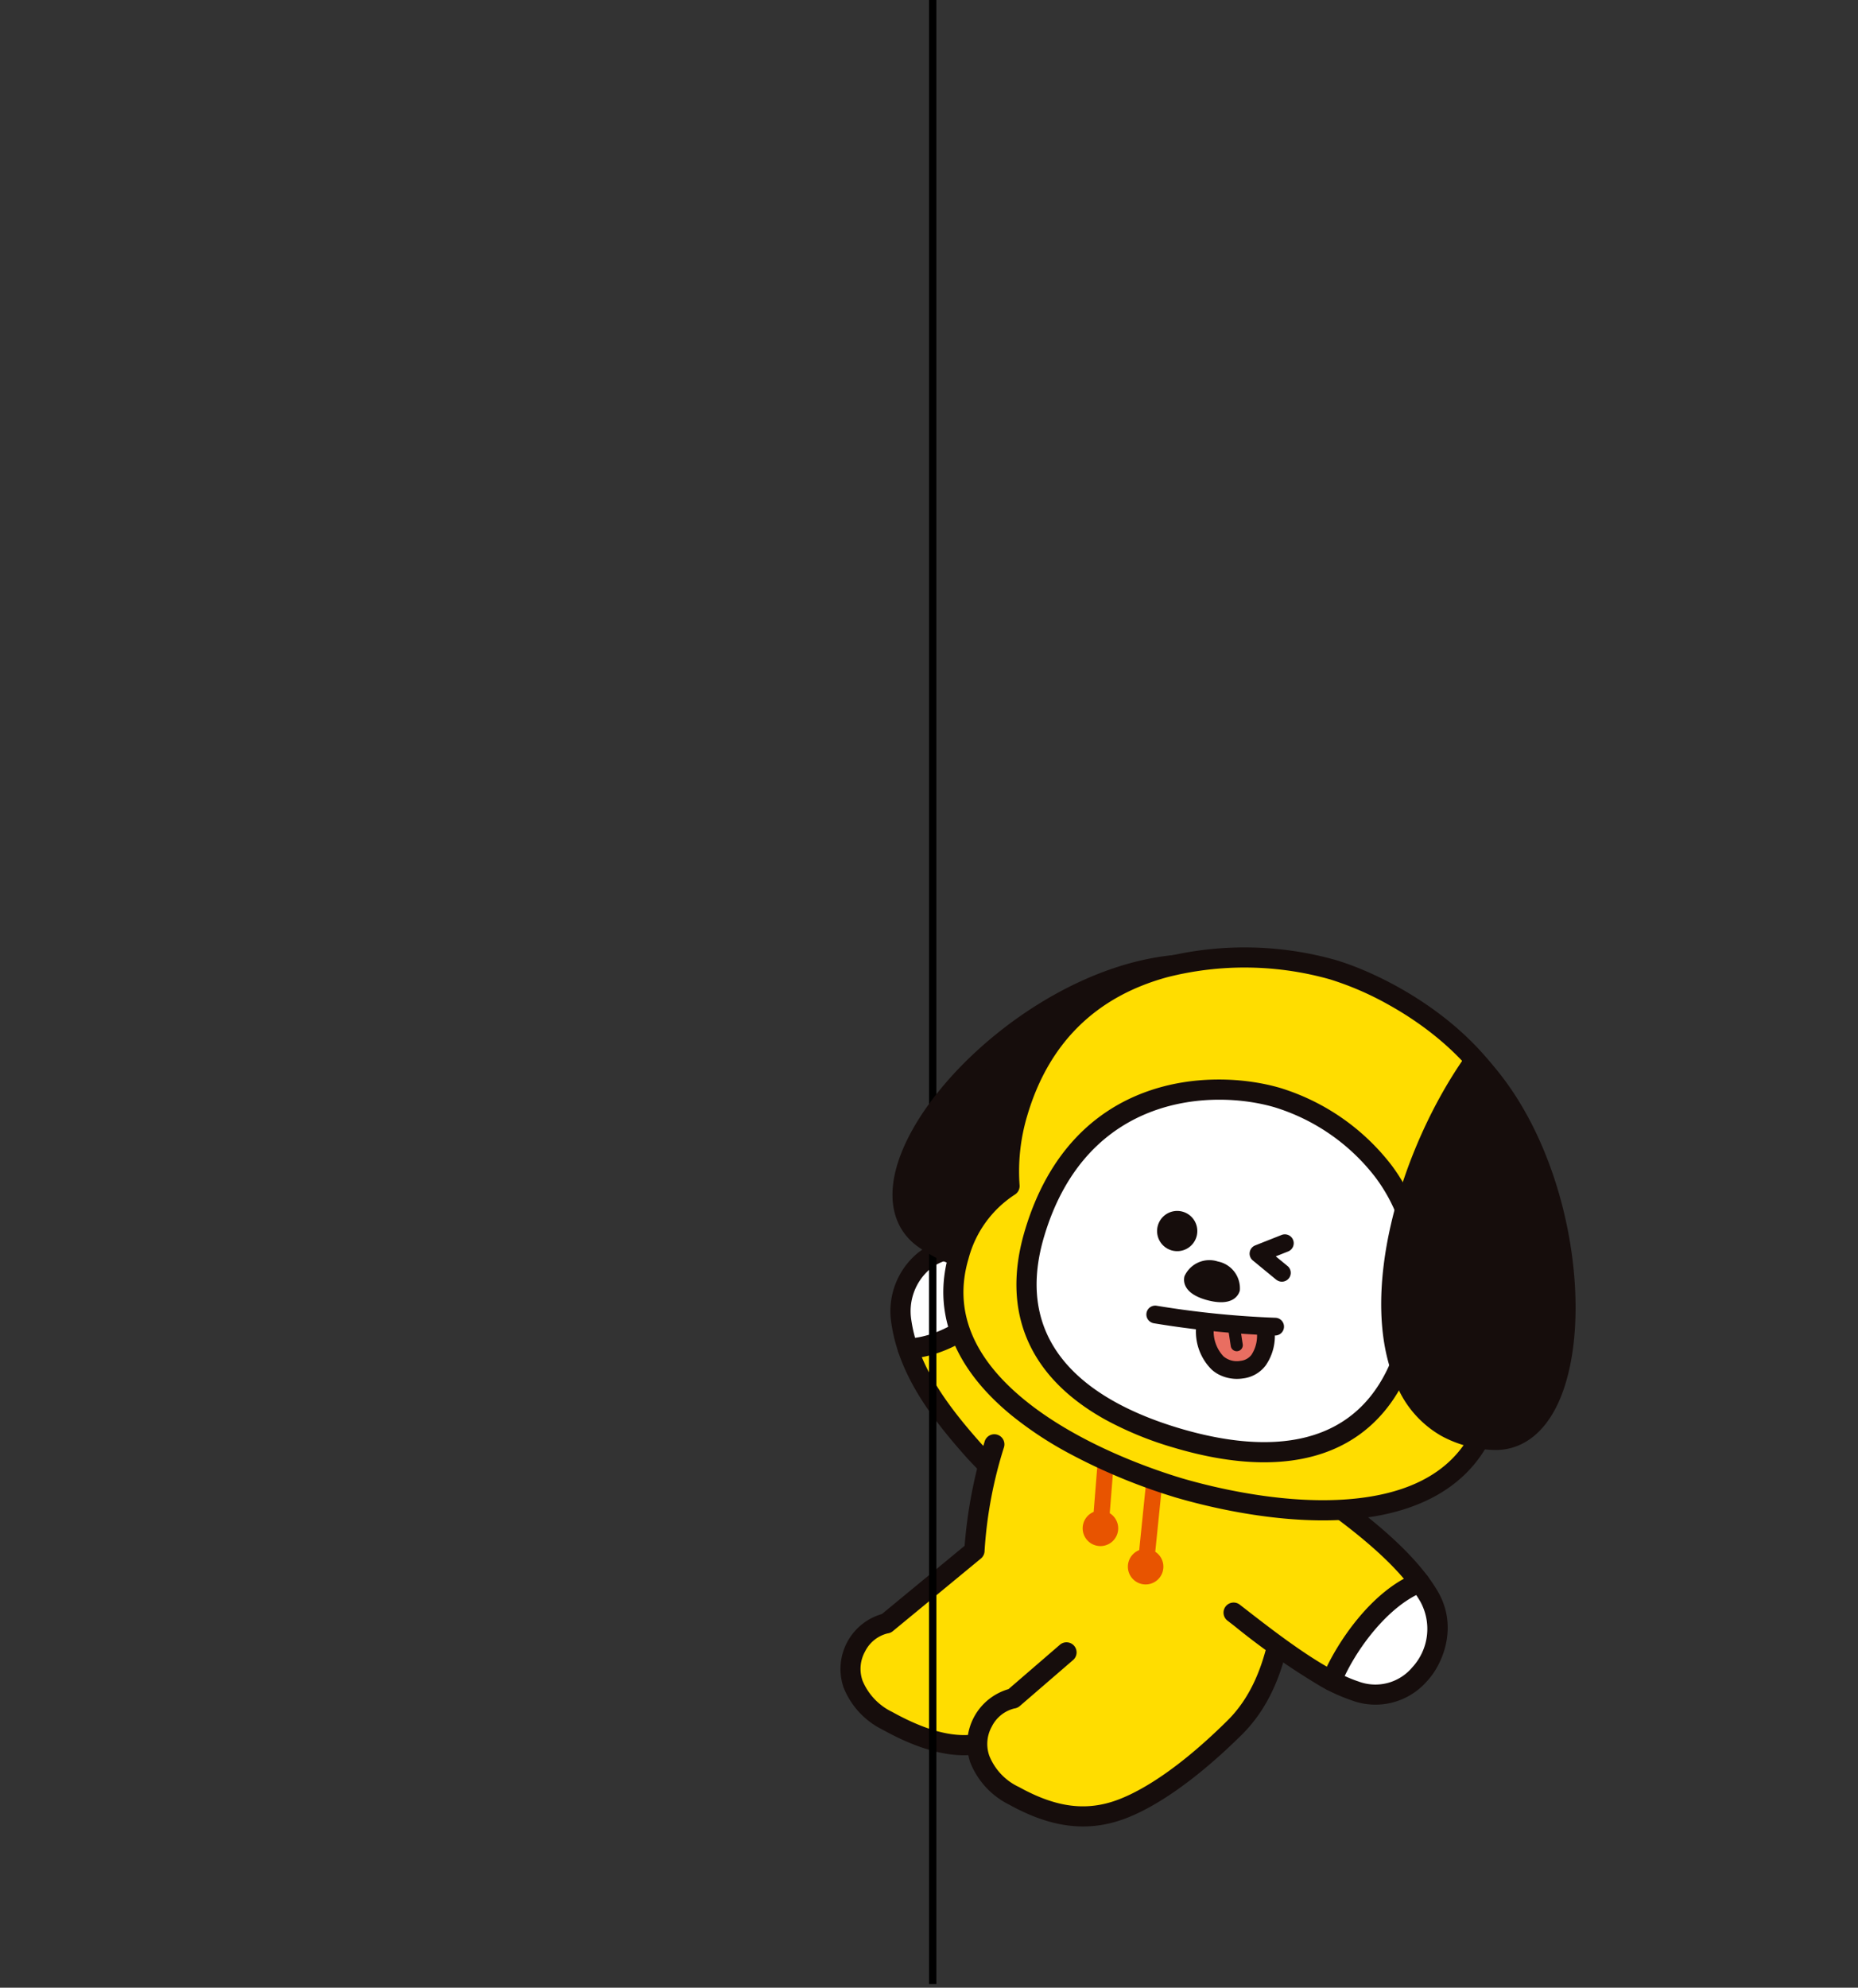 <svg xmlns="http://www.w3.org/2000/svg" width="252" height="269.5" viewBox="0 0 252 269.5">
  <rect x="0" y="0" width="252" height="269.5" fill="#333333" stroke="none"/>
  <g id="detail_vertical_line_chimmy" data-name="detail_vertical line_chimmy" transform="translate(-864 -1628.5)">
    <rect id="사각형_636" data-name="사각형 636" width="252" height="269" transform="translate(864 1629)" fill="#fff" opacity="0"/>
    <g id="detail_vertical_line_chimmy-2" data-name="detail_vertical line_chimmy" transform="translate(30)">
      <g id="그룹_1666" data-name="그룹 1666" transform="translate(939.453 1794.89) rotate(-5)">
        <g id="그룹_1654" data-name="그룹 1654" transform="matrix(0.829, 0.559, -0.559, 0.829, 21.249, 0)">
          <path id="패스_2730" data-name="패스 2730" d="M35.42,9.714a139.226,139.226,0,0,0-18.535-8.2C13.623.376,9.927-.409,6.481.227.132,1.4-1.847,8.582,1.864,13.5c4.15,5.5,10.86,8.387,17.177,10.605a113.571,113.571,0,0,0,11.831,3.175" transform="translate(1.363 1.371)" fill="#fd0"/>
          <path id="패스_2731" data-name="패스 2731" d="M12.213.283A16.522,16.522,0,0,0,6.481.224C.132,1.4-1.847,8.578,1.864,13.5a20.932,20.932,0,0,0,2.583,2.829C9.277,13.5,12.822,5.863,12.213.283Z" transform="translate(1.363 1.375)" fill="#fff"/>
          <path id="패스_2732" data-name="패스 2732" d="M32.238,30.022A1.439,1.439,0,0,1,32,30a113.347,113.347,0,0,1-12.05-3.233C13.263,24.422,6.476,21.456,2.135,15.7A10.257,10.257,0,0,1,.647,5.888,9.013,9.013,0,0,1,7.6.253c3.2-.591,6.828-.151,11.1,1.341A140.955,140.955,0,0,1,37.433,9.881a1.367,1.367,0,1,1-1.3,2.406A138.086,138.086,0,0,0,17.8,4.178c-3.812-1.331-6.986-1.736-9.7-1.235A6.254,6.254,0,0,0,3.2,6.88a7.514,7.514,0,0,0,1.124,7.17c3.906,5.178,10.256,7.933,16.536,10.139a111.812,111.812,0,0,0,11.616,3.118,1.368,1.368,0,0,1-.233,2.715Z" fill="#160d0c"/>
          <path id="패스_2733" data-name="패스 2733" d="M1.37,18.788A1.368,1.368,0,0,1,.677,16.24c4.285-2.507,7.668-9.525,7.1-14.722a1.367,1.367,0,1,1,2.718-.3C11.177,7.449,7.237,15.571,2.06,18.6A1.355,1.355,0,0,1,1.37,18.788Z" transform="translate(4.441 0.284)" fill="#160d0c"/>
        </g>
        <g id="그룹_1655" data-name="그룹 1655" transform="matrix(0.829, 0.559, -0.559, 0.829, 28.029, 21.991)">
          <path id="패스_2734" data-name="패스 2734" d="M3.1,8.977c2.039,9.084,4.626,13.879,4.626,13.879L2.052,37.265A5.981,5.981,0,0,0,0,42.008C0,45.4,2.691,48.76,8.573,48.757c6.355,0,10.864-1.345,13.542-4.423,4.286-4.925,4.648-11.348,5.2-15.594L22.113,0,2.825,1.469Z" transform="translate(1.368 0)" fill="#fd0"/>
          <path id="패스_2735" data-name="패스 2735" d="M9.931,42.515a10.843,10.843,0,0,1-7.4-2.453A7.754,7.754,0,0,1,2.27,28.845L7.6,15.314A64.82,64.82,0,0,1,3.133,1.667a1.368,1.368,0,1,1,2.668-.6A58.253,58.253,0,0,0,10.3,14.6a1.363,1.363,0,0,1,.068,1.152L4.693,30.158a1.365,1.365,0,0,1-.464.6A4.662,4.662,0,0,0,2.735,34.4a4.832,4.832,0,0,0,1.628,3.628,8.2,8.2,0,0,0,5.568,1.752h.008c6.109,0,10.2-1.3,12.513-3.953,3.59-4.123,4.238-9.571,4.712-13.549l.162-1.323a1.367,1.367,0,1,1,2.712.351L29.881,22.6c-.516,4.331-1.223,10.263-5.366,15.023-2.861,3.288-7.628,4.888-14.573,4.893Z" transform="translate(0 7.609)" fill="#160d0c"/>
        </g>
      </g>
      <line id="선_27" data-name="선 27" y2="269" transform="translate(960.5 1628.5)" fill="none" stroke="#000" stroke-width="1"/>
      <g id="그룹_1665" data-name="그룹 1665" transform="translate(946.607 1747.15) rotate(-5)">
        <g id="그룹_1656" data-name="그룹 1656" transform="matrix(0.829, 0.559, -0.559, 0.829, 36.312, 73.647)">
          <path id="패스_2736" data-name="패스 2736" d="M27.05,8.168,24.317,0,0,9.326,7.83,35.9l-3.3,8.968a5.977,5.977,0,0,0-2.052,4.743c0,3.388,2.69,6.752,8.572,6.748,6.355,0,10.19-1.851,13-4.805,2.782-2.918,6-8.647,8.672-17.783C35.259,25.089,30.75,16.005,27.05,8.168Z" transform="translate(0 0)" fill="#fd0"/>
          <path id="패스_2737" data-name="패스 2737" d="M9.93,50.924a10.855,10.855,0,0,1-7.4-2.452,7.759,7.759,0,0,1-.279-11.206l3.183-8.642a1.368,1.368,0,0,1,2.569.945L4.7,38.538a1.369,1.369,0,0,1-.476.631,4.665,4.665,0,0,0-1.492,3.639,4.833,4.833,0,0,0,1.628,3.629,7.932,7.932,0,0,0,5.576,1.751c5.427,0,9.133-1.355,12.016-4.381,1.785-1.873,5.245-6.6,8.349-17.223,2.31-7.909-1.708-16.4-5.251-23.9L24.7,1.953A1.369,1.369,0,0,1,27.18.785l.345.731c3.752,7.935,8.008,16.929,5.4,25.835-2.421,8.285-5.616,14.8-8.994,18.344-3.4,3.564-7.843,5.225-13.993,5.229Z" transform="translate(1.107 6.799)" fill="#160d0c"/>
        </g>
        <g id="그룹_1657" data-name="그룹 1657" transform="matrix(0.829, 0.559, -0.559, 0.829, 52.831, 82.792)">
          <path id="패스_2738" data-name="패스 2738" d="M28.132,5.7C20.838,1.4,7.679.684,1.163,0L0,19.9l6.106.584c5.549.852,14.166,2.312,19.47,1.293a7.916,7.916,0,0,0,6.568-6.2A9.093,9.093,0,0,0,28.132,5.7Z" transform="translate(0.205 1.367)" fill="#fd0"/>
          <path id="패스_2739" data-name="패스 2739" d="M6.169,1.023A21,21,0,0,0,4.153,0C.442,4.447-.416,12.6.166,17.442a21.536,21.536,0,0,0,3.448-.334,7.916,7.916,0,0,0,6.568-6.2A9.093,9.093,0,0,0,6.169,1.023Z" transform="translate(22.167 6.04)" fill="#fff"/>
          <path id="패스_2740" data-name="패스 2740" d="M21.423,24.865A98.619,98.619,0,0,1,7.191,23.376L6.1,23.207a1.368,1.368,0,1,1,.414-2.7l1.092.169c5.25.814,13.187,2.042,17.913,1.133a6.525,6.525,0,0,0,5.5-5.2,7.688,7.688,0,0,0-3.384-8.365C21.526,4.636,10.97,3.649,3.983,3,2.975,2.9,2.048,2.814,1.225,2.728A1.368,1.368,0,1,1,1.512.007c.813.086,1.73.171,2.726.264,7.227.676,18.152,1.7,24.792,5.613,4.827,2.844,5.422,8.379,4.643,11.4a9.255,9.255,0,0,1-7.633,7.2A24.862,24.862,0,0,1,21.423,24.865Z" transform="translate(0 0)" fill="#160d0c"/>
          <path id="패스_2741" data-name="패스 2741" d="M1.527,20.191a1.367,1.367,0,0,1-1.356-1.2C-.393,14.295.287,5.5,4.474.49a1.368,1.368,0,1,1,2.1,1.756C3.36,6.089,2.276,13.571,2.887,18.66a1.369,1.369,0,0,1-1.359,1.531Z" transform="translate(20.804 4.661)" fill="#160d0c"/>
        </g>
        <g id="그룹_1658" data-name="그룹 1658" transform="matrix(0.829, 0.559, -0.559, 0.829, 30.841, 77.395)">
          <path id="패스_2742" data-name="패스 2742" d="M0,.862,5.117,12.818a2.408,2.408,0,1,0,2.012-.862L2.012,0Z" transform="translate(7.056 0)" fill="#e85400"/>
          <path id="패스_2743" data-name="패스 2743" d="M4.255,10.28a2.409,2.409,0,1,0,1.993-.905L1.993,0,0,.9Z" transform="translate(0 0.998)" fill="#e85400"/>
        </g>
        <g id="그룹_1659" data-name="그룹 1659" transform="matrix(0.829, 0.559, -0.559, 0.829, 29.381, 3.801)">
          <path id="패스_2728" data-name="패스 2728" d="M7.143,48.856C-6.277,47.313.1,12.959,18.84,0,28.6,20.273,26.881,51.128,7.143,48.856Z" transform="translate(1.362 1.367)" fill="#160d0c" fill-rule="evenodd"/>
          <path id="패스_2729" data-name="패스 2729" d="M10.5,51.71a18.822,18.822,0,0,1-2.152-.127c-3.829-.441-6.573-3.217-7.726-7.82C-2.326,31.981,5.4,9.941,19.422.243a1.368,1.368,0,0,1,2.011.531c7.456,15.48,7.969,35.1,1.166,44.663A14.27,14.27,0,0,1,10.5,51.71ZM19.66,3.457C7.338,12.979.629,32.521,3.277,43.1c.882,3.517,2.692,5.457,5.385,5.767h0c5,.575,8.93-1.113,11.708-5.015C26.33,35.469,25.948,17.656,19.66,3.457Z" transform="translate(0)" fill="#160d0c"/>
        </g>
        <g id="그룹_1660" data-name="그룹 1660" transform="matrix(0.829, 0.559, -0.559, 0.829, 43.031, 0)">
          <g id="그룹_1659-2" data-name="그룹 1659" transform="translate(0 0)">
            <path id="패스_2744" data-name="패스 2744" d="M44.329,72.543C58.208,69.486,80.4,60.505,76.6,43.26c-1.536-6.973-4.957-9.039-6.171-9.932a27.607,27.607,0,0,0-.393-10.08C64.79-.566,39.754-1.516,28.806.9S-4.46,14.69.787,38.506a27.554,27.554,0,0,0,3.879,9.311A15.939,15.939,0,0,0,3.24,59.423c3.8,17.246,27.71,16.069,41.591,13.01Z" transform="translate(1.358 1.338)" fill="#fd0" fill-rule="evenodd"/>
            <path id="패스_2745" data-name="패스 2745" d="M30.147,76.952a49.751,49.751,0,0,1-8.777-.726C11.309,74.408,5.049,69.162,3.262,61.055A17.66,17.66,0,0,1,4.446,49.226,29.229,29.229,0,0,1,.809,40.138c-2.374-10.779.5-20.5,8.32-28.106A45.521,45.521,0,0,1,29.871.9c10-2.2,37.2-2.3,42.86,23.393a29.244,29.244,0,0,1,.521,9.744c1.629,1.2,4.623,3.817,6.043,10.267,1.787,8.108-1.689,15.5-10.055,21.376-7.909,5.556-18.1,8.36-22.678,9.408-.026.008-.052.014-.077.02h0l-.01,0-.434.1-.05.011-.006,0h0l-.087.016A79.061,79.061,0,0,1,30.147,76.952ZM39,2.727a41.025,41.025,0,0,0-8.538.843A42.635,42.635,0,0,0,11.035,13.993C3.832,21,1.29,29.6,3.481,39.549A26.309,26.309,0,0,0,7.166,48.4a1.371,1.371,0,0,1,.057,1.411A14.858,14.858,0,0,0,5.934,60.466c1.551,7.043,6.908,11.439,15.922,13.067,9.281,1.677,19.592-.134,23.819-1.051,4.259-.957,14.311-3.646,21.992-9.043,7.5-5.266,10.508-11.506,8.957-18.548-1.33-6.037-4.071-8-5.387-8.937l-.259-.187a1.367,1.367,0,0,1-.542-1.3,26.393,26.393,0,0,0-.376-9.585C66.078,6.819,50.294,2.727,39,2.727Z" fill="#160d0c"/>
          </g>
          <g id="그룹_1660-2" data-name="그룹 1660" transform="translate(9.901 19.072)">
            <path id="패스_2746" data-name="패스 2746" d="M20.785.607C29.832-1.386,47.81.567,52.39,21.359c3.991,18.114-11.465,24.1-21.248,26.253S4.82,50.834.829,32.72C-3.752,11.927,11.739,2.6,20.785.607Z" transform="translate(1.379 1.361)" fill="#fff" fill-rule="evenodd"/>
            <path id="패스_2747" data-name="패스 2747" d="M22.862,51.489c-11.835,0-19.516-5.879-21.99-17.114C-3.967,12.411,12.491,2.7,21.87.632l.294,1.336L21.87.632A30.277,30.277,0,0,1,40.212,2.555C45.548,5,52.462,10.43,55.105,22.426c3.113,14.127-4.8,24.03-22.291,27.883A46.448,46.448,0,0,1,22.862,51.489ZM22.457,3.3C14,5.167-.83,13.936,3.544,33.786c3.5,15.9,17.53,16.308,28.683,13.851s23.711-8.724,20.207-24.623c-1.927-8.747-6.422-14.794-13.36-17.971A27.411,27.411,0,0,0,22.457,3.3Z" fill="#160d0c"/>
          </g>
          <g id="그룹_1661" data-name="그룹 1661" transform="translate(51.246 2.308)">
            <path id="패스_2748" data-name="패스 2748" d="M27.419,43.813C39.608,37.921,22.322,6.511.359,0-2.238,22.958,9.5,52.478,27.419,43.813Z" transform="translate(1.363 1.367)" fill="#160d0c" fill-rule="evenodd"/>
            <path id="패스_2749" data-name="패스 2749" d="M22.5,48.091a14.216,14.216,0,0,1-8.316-2.777C3.286,37.586-1.4,16.822.363,1.213A1.371,1.371,0,0,1,2.112.055C18.61,4.948,33.117,23.927,34.128,36.38c.391,4.8-1.3,8.363-4.75,10.032A15.749,15.749,0,0,1,22.5,48.091ZM2.918,3.2C1.584,19.379,7.19,37,15.771,43.081c3.827,2.711,8.005,3,12.416.867h0C30.621,42.773,31.7,40.3,31.4,36.6,30.491,25.393,17.753,8.481,2.918,3.2Z" fill="#160d0c"/>
          </g>
          <g id="그룹_1664" data-name="그룹 1664" transform="translate(26.149 36.629)">
            <g id="그룹_1662" data-name="그룹 1662">
              <path id="패스_2750" data-name="패스 2750" d="M5.369,2.047A2.728,2.728,0,1,1,2.048.087,2.728,2.728,0,0,1,5.369,2.047Z" transform="translate(0 4.11)" fill="#160d0c" fill-rule="evenodd"/>
              <path id="패스_2751" data-name="패스 2751" d="M5.183,6.11a1.242,1.242,0,0,1-.219-.02L.987,5.358A1.2,1.2,0,0,1,.273,3.41L2.713.44A1.2,1.2,0,1,1,4.574,1.968L3.43,3.36,5.4,3.722A1.2,1.2,0,0,1,5.183,6.11Z" transform="translate(12.656 0)" fill="#160d0c"/>
            </g>
            <path id="패스_2752" data-name="패스 2752" d="M4.391,5.414c-3.2.825-4.14-.531-4.345-1.327A3.706,3.706,0,0,1,3.034.148a3.705,3.705,0,0,1,4.52,2C7.758,2.948,7.593,4.589,4.391,5.414Z" transform="translate(6.514 7.629)" fill="#160d0c" fill-rule="evenodd"/>
            <g id="그룹_1663" data-name="그룹 1663" transform="translate(4.42 10.533)">
              <path id="패스_2753" data-name="패스 2753" d="M7.161,0c1.43,1.97,2,4.794-.135,6.366C4.148,8.482,1.347,6.482,0,4.034" transform="translate(8.054 2.13)" fill="#e96e61" fill-rule="evenodd"/>
              <path id="패스_2754" data-name="패스 2754" d="M5.726,9.741a4.941,4.941,0,0,1-1.061-.117A7.26,7.26,0,0,1,.149,5.893a1.2,1.2,0,0,1,2.11-1.159,4.934,4.934,0,0,0,2.926,2.54,2.8,2.8,0,0,0,2.333-.6,2.113,2.113,0,0,0,.889-1.449,4.775,4.775,0,0,0-1.064-3.3A1.2,1.2,0,0,1,9.275.484a7.027,7.027,0,0,1,1.514,5.1A4.527,4.527,0,0,1,8.944,8.615,5.4,5.4,0,0,1,5.726,9.741Z" transform="translate(6.85 0.851)" fill="#160d0c"/>
              <path id="패스_2755" data-name="패스 2755" d="M1.2,8.846A1.2,1.2,0,0,1,.8,6.509,128.055,128.055,0,0,0,15.678.126a1.2,1.2,0,1,1,1.065,2.158A130.382,130.382,0,0,1,1.61,8.776,1.2,1.2,0,0,1,1.2,8.846Z" fill="#160d0c"/>
              <path id="패스_2756" data-name="패스 2756" d="M2.091,3.29a.824.824,0,0,1-.652-.321L.17,1.321a.821.821,0,0,1,1.3-1L2.742,1.969A.821.821,0,0,1,2.091,3.29Z" transform="translate(10.783 3.458)" fill="#160d0c"/>
            </g>
          </g>
        </g>
      </g>
    </g>
  </g>
</svg>
